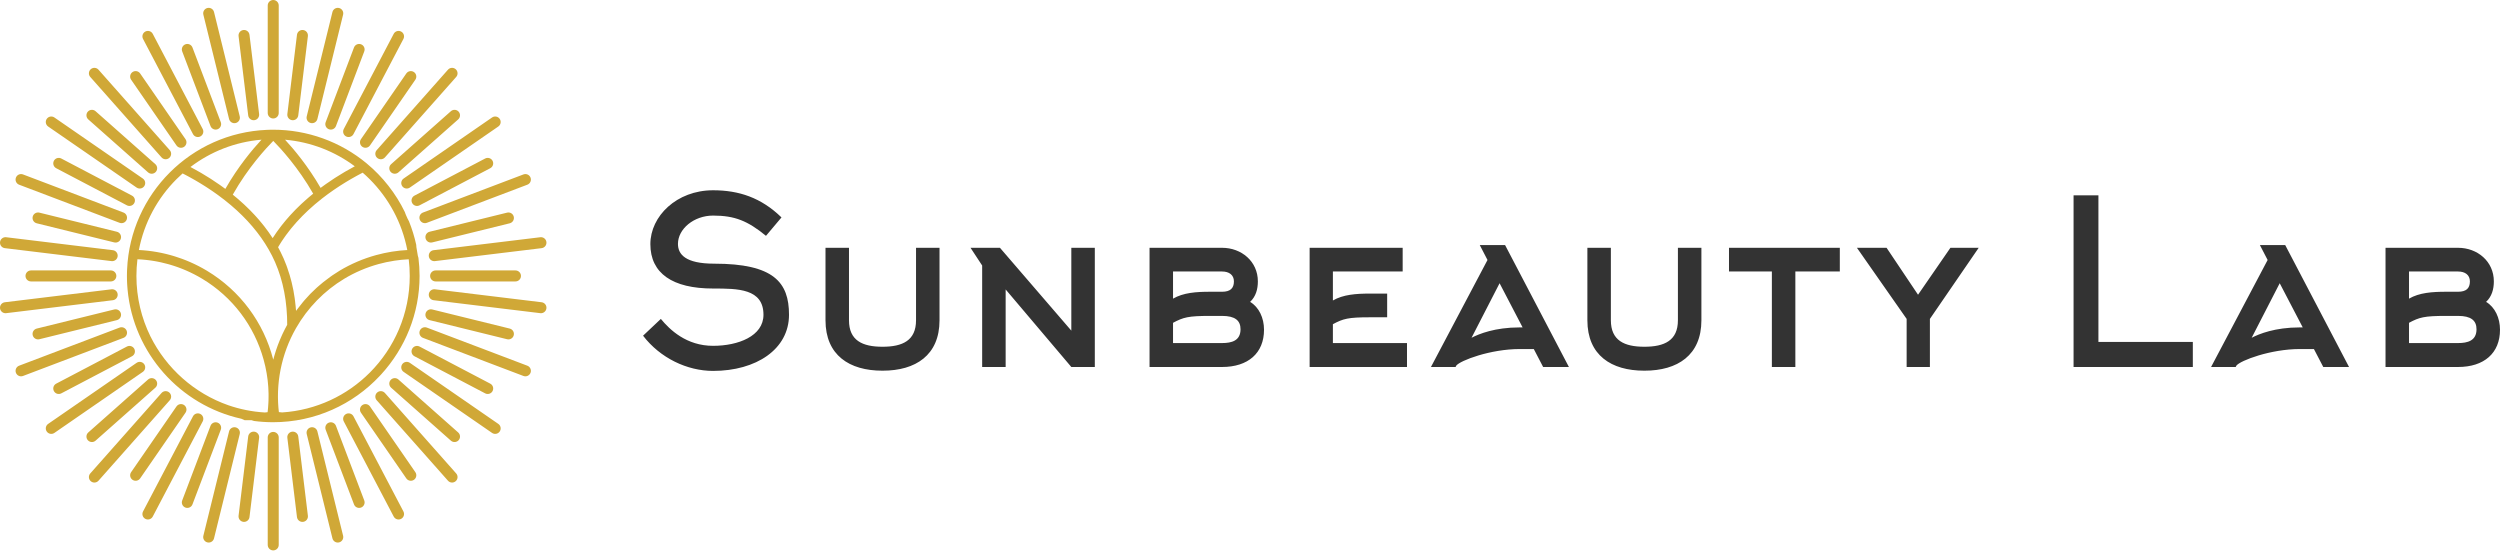 <?xml version="1.0" encoding="UTF-8"?> <svg xmlns="http://www.w3.org/2000/svg" width="546" height="121" viewBox="0 0 546 121" fill="none"><path fill-rule="evenodd" clip-rule="evenodd" d="M82.927 82.114C83.017 82.017 83.108 81.921 83.197 81.823C83.234 81.782 83.272 81.742 83.309 81.701C88.476 76.02 91.635 68.491 91.635 60.272C91.635 58.954 91.548 57.629 91.386 56.316C91.337 56.153 91.291 55.995 91.258 55.866L91.252 55.84C91.166 55.22 91.063 54.605 90.942 53.996C90.928 53.845 90.917 53.702 90.911 53.583C90.909 53.552 90.908 53.519 90.907 53.485C90.526 51.728 89.996 50.009 89.325 48.342L89.327 48.342C89.212 48.138 89.103 47.934 89.01 47.745C88.889 47.463 88.764 47.183 88.636 46.904C88.594 46.8 88.554 46.698 88.519 46.604C88.489 46.52 88.455 46.422 88.42 46.316C86.443 42.248 83.568 38.577 80.073 35.683L80.071 35.68C74.356 30.941 67.115 28.33 59.681 28.33C59.671 28.33 59.662 28.33 59.653 28.33C59.649 28.33 59.645 28.33 59.641 28.33C59.63 28.33 59.62 28.331 59.61 28.331C59.384 28.331 59.158 28.334 58.932 28.339C58.837 28.341 58.743 28.344 58.648 28.347C58.521 28.351 58.393 28.356 58.266 28.362C41.757 29.062 28.495 42.309 27.757 58.82C27.748 59.008 27.741 59.197 27.735 59.385C27.735 59.421 27.733 59.457 27.733 59.492C27.726 59.752 27.723 60.012 27.723 60.272C27.723 60.518 27.726 60.763 27.732 61.008C27.734 61.083 27.736 61.157 27.738 61.232C27.743 61.399 27.75 61.566 27.757 61.732C27.761 61.825 27.765 61.918 27.77 62.011C27.778 62.156 27.788 62.301 27.798 62.446C27.815 62.689 27.834 62.932 27.855 63.175C27.858 63.203 27.86 63.23 27.863 63.258C29.152 77.172 39.358 88.495 52.709 91.455C52.983 91.585 53.162 91.672 53.446 91.777H54.048H54.95L55.483 91.943C56.844 92.121 58.231 92.212 59.641 92.212C68.826 92.212 77.103 88.328 82.927 82.114ZM80.745 39.142C80.251 38.647 79.74 38.17 79.212 37.711C79.169 37.733 79.127 37.755 79.082 37.777C78.96 37.841 78.833 37.907 78.707 37.974C78.507 38.079 78.303 38.188 78.093 38.302C77.953 38.379 77.809 38.458 77.663 38.538C77.455 38.653 77.241 38.773 77.024 38.898C76.868 38.987 76.71 39.076 76.55 39.169C76.33 39.298 76.105 39.432 75.878 39.568C75.713 39.667 75.548 39.765 75.379 39.868C75.146 40.012 74.906 40.162 74.667 40.315C74.498 40.421 74.331 40.525 74.16 40.636C73.909 40.799 73.653 40.97 73.398 41.142C73.233 41.252 73.07 41.359 72.904 41.474C72.622 41.667 72.336 41.872 72.05 42.077C71.908 42.178 71.767 42.275 71.624 42.38C71.195 42.693 70.764 43.018 70.333 43.354C69.807 43.766 69.297 44.184 68.8 44.606C68.632 44.748 68.476 44.895 68.313 45.037C67.989 45.321 67.664 45.603 67.354 45.891C67.166 46.067 66.989 46.244 66.806 46.419C66.534 46.682 66.259 46.942 65.997 47.209C65.808 47.4 65.631 47.595 65.448 47.789C65.206 48.044 64.962 48.298 64.731 48.557C64.548 48.759 64.377 48.966 64.201 49.171C63.983 49.424 63.764 49.677 63.555 49.933C63.384 50.145 63.222 50.359 63.057 50.572C62.859 50.827 62.659 51.082 62.471 51.341C62.313 51.557 62.164 51.775 62.013 51.993C61.831 52.254 61.65 52.514 61.479 52.777C61.336 52.996 61.201 53.217 61.065 53.437C60.952 53.621 60.841 53.806 60.732 53.99C60.843 54.193 60.947 54.402 61.054 54.608C61.131 54.756 61.21 54.901 61.285 55.05C61.514 55.509 61.736 55.973 61.942 56.444C62.159 56.94 62.361 57.446 62.553 57.958C62.613 58.118 62.668 58.28 62.726 58.442C62.921 58.987 63.101 59.536 63.266 60.091C63.379 60.473 63.485 60.858 63.586 61.247C63.627 61.407 63.671 61.566 63.71 61.727C63.843 62.275 63.966 62.828 64.074 63.39C64.086 63.454 64.095 63.52 64.107 63.584C64.2 64.084 64.283 64.591 64.356 65.103C64.382 65.287 64.405 65.474 64.428 65.66C64.481 66.066 64.527 66.475 64.566 66.887C64.586 67.088 64.605 67.289 64.621 67.491C64.632 67.626 64.648 67.76 64.657 67.895C64.746 67.77 64.843 67.652 64.934 67.528C65.321 67.006 65.724 66.496 66.141 65.998C66.269 65.846 66.394 65.691 66.525 65.542C66.906 65.102 67.298 64.673 67.702 64.256C67.731 64.227 67.757 64.196 67.785 64.167C68.219 63.723 68.668 63.295 69.127 62.877C69.267 62.749 69.413 62.626 69.556 62.501C69.885 62.212 70.219 61.928 70.559 61.653C71.066 61.243 71.587 60.85 72.118 60.473C72.276 60.36 72.433 60.245 72.594 60.135C73.107 59.783 73.628 59.443 74.162 59.123C76.639 57.636 79.322 56.49 82.137 55.713C82.651 55.572 83.168 55.447 83.687 55.332C83.774 55.312 83.862 55.291 83.95 55.273C84.446 55.166 84.944 55.073 85.444 54.99C85.543 54.974 85.641 54.959 85.74 54.944C86.248 54.864 86.758 54.795 87.269 54.741C87.325 54.734 87.381 54.73 87.437 54.725C87.933 54.675 88.43 54.637 88.927 54.61C88.936 54.609 88.944 54.609 88.952 54.608C87.806 48.626 84.88 43.279 80.745 39.142ZM77.485 36.318C73.165 33.091 67.94 31.007 62.256 30.514C64.184 32.595 67.273 36.27 70.02 41.037C70.305 40.824 70.595 40.615 70.886 40.406C70.981 40.338 71.075 40.269 71.171 40.201C71.76 39.785 72.361 39.378 72.973 38.98C73.091 38.903 73.21 38.827 73.328 38.751C73.948 38.354 74.576 37.965 75.217 37.589C75.306 37.537 75.397 37.485 75.486 37.433C76.135 37.055 76.793 36.687 77.462 36.33C77.47 36.326 77.478 36.322 77.485 36.318ZM57.112 30.507C51.306 30.994 45.974 33.141 41.594 36.471C41.604 36.477 41.615 36.483 41.626 36.489C42.321 36.856 43.004 37.236 43.676 37.624C43.766 37.676 43.856 37.726 43.944 37.777C44.599 38.16 45.24 38.553 45.873 38.956C45.987 39.029 46.101 39.101 46.214 39.176C46.839 39.58 47.452 39.992 48.053 40.414C48.144 40.479 48.234 40.546 48.325 40.609C48.624 40.824 48.922 41.038 49.214 41.255C51.996 36.376 55.154 32.619 57.112 30.507ZM39.88 37.877C39.419 38.285 38.971 38.706 38.536 39.142C34.404 43.277 31.478 48.621 30.331 54.6C30.527 54.611 30.723 54.625 30.919 54.639C31.029 54.646 31.139 54.651 31.248 54.66C31.586 54.686 31.924 54.718 32.261 54.756C32.327 54.763 32.394 54.773 32.46 54.781C32.731 54.813 33.003 54.847 33.273 54.886C33.397 54.903 33.52 54.925 33.644 54.944C33.856 54.977 34.068 55.01 34.279 55.047C34.419 55.072 34.557 55.1 34.697 55.126C34.892 55.164 35.087 55.2 35.281 55.241C35.425 55.272 35.57 55.305 35.714 55.337C35.901 55.38 36.089 55.422 36.276 55.467C36.423 55.503 36.57 55.541 36.716 55.579C36.899 55.626 37.081 55.674 37.263 55.724C37.411 55.766 37.559 55.809 37.706 55.852C37.886 55.904 38.065 55.958 38.243 56.014C38.716 56.163 39.186 56.32 39.651 56.49C39.828 56.554 40.003 56.62 40.179 56.688C40.322 56.742 40.465 56.797 40.607 56.854C40.784 56.925 40.96 56.999 41.135 57.073C41.274 57.131 41.413 57.189 41.55 57.249C41.729 57.328 41.907 57.409 42.084 57.491C42.217 57.552 42.35 57.612 42.483 57.675C42.666 57.763 42.849 57.854 43.031 57.945C43.154 58.007 43.279 58.067 43.401 58.13C43.602 58.234 43.802 58.343 44.001 58.451C44.102 58.507 44.205 58.559 44.306 58.616C44.605 58.782 44.902 58.954 45.196 59.13C52.425 63.475 57.582 70.399 59.681 78.555C59.722 78.397 59.768 78.239 59.811 78.082C59.843 77.965 59.874 77.848 59.907 77.732C60.007 77.383 60.111 77.035 60.223 76.69C60.233 76.66 60.242 76.63 60.251 76.599C60.373 76.225 60.503 75.854 60.639 75.484C60.679 75.374 60.722 75.266 60.764 75.157C60.864 74.894 60.966 74.632 61.073 74.372C61.23 73.989 61.395 73.609 61.567 73.233C61.617 73.123 61.666 73.012 61.718 72.902C61.886 72.545 62.059 72.19 62.24 71.839L62.246 71.828C62.4 71.531 62.559 71.235 62.722 70.942C62.722 70.637 62.714 70.337 62.708 70.036C62.702 69.749 62.701 69.459 62.689 69.175C62.675 68.83 62.648 68.491 62.624 68.151C62.606 67.876 62.593 67.599 62.568 67.328C62.538 66.985 62.495 66.648 62.455 66.311C62.424 66.049 62.4 65.784 62.364 65.525C62.316 65.185 62.256 64.853 62.199 64.519C62.158 64.269 62.121 64.016 62.074 63.77C62.009 63.431 61.931 63.099 61.856 62.765C61.803 62.532 61.758 62.295 61.701 62.065C61.616 61.722 61.517 61.387 61.422 61.049C61.361 60.837 61.308 60.62 61.244 60.41C61.131 60.043 61.004 59.685 60.878 59.326C60.818 59.155 60.766 58.978 60.703 58.808C60.508 58.283 60.301 57.767 60.079 57.26C59.66 56.306 59.187 55.37 58.674 54.481C56.694 51.022 53.931 47.782 50.446 44.824C49.528 44.047 48.581 43.304 47.607 42.597C47.463 42.492 47.321 42.394 47.177 42.291C46.89 42.087 46.602 41.882 46.318 41.688C46.147 41.571 45.979 41.461 45.809 41.348C45.555 41.178 45.301 41.009 45.052 40.847C44.874 40.734 44.7 40.624 44.525 40.515C44.288 40.366 44.053 40.218 43.821 40.078C43.645 39.97 43.472 39.868 43.3 39.764C43.077 39.631 42.855 39.501 42.638 39.375C42.47 39.278 42.304 39.184 42.14 39.092C41.929 38.973 41.72 38.855 41.516 38.743C41.359 38.657 41.203 38.573 41.051 38.49C40.852 38.383 40.659 38.281 40.469 38.181C40.327 38.107 40.184 38.032 40.047 37.963C39.99 37.933 39.936 37.906 39.88 37.877ZM30.015 56.622C29.87 57.818 29.794 59.036 29.794 60.271C29.794 65.017 30.899 69.504 32.865 73.488C36.334 80.458 42.448 85.912 49.877 88.508C52.392 89.378 55.06 89.921 57.831 90.087C58.059 90.065 58.262 90.045 58.44 90.025C58.456 89.896 58.472 89.766 58.486 89.637C58.509 89.426 58.532 89.216 58.549 89.005C58.575 88.702 58.594 88.399 58.61 88.096C58.621 87.902 58.633 87.708 58.639 87.514C58.65 87.201 58.653 86.889 58.653 86.576C58.654 86.388 58.657 86.201 58.653 86.013C58.648 85.699 58.633 85.385 58.618 85.071C58.609 84.884 58.603 84.697 58.591 84.51C58.57 84.197 58.538 83.884 58.507 83.571C58.488 83.385 58.474 83.198 58.452 83.012C58.414 82.695 58.365 82.378 58.316 82.061C58.289 81.881 58.267 81.701 58.236 81.521C58.178 81.181 58.108 80.842 58.038 80.503C58.006 80.348 57.98 80.193 57.945 80.038C57.835 79.546 57.714 79.054 57.579 78.565C55.53 71.13 50.761 64.847 44.148 60.873C43.871 60.706 43.59 60.545 43.308 60.388C43.217 60.337 43.125 60.289 43.033 60.24C42.841 60.135 42.648 60.03 42.454 59.93C42.343 59.873 42.231 59.819 42.12 59.764C41.944 59.675 41.766 59.586 41.588 59.501C41.467 59.443 41.344 59.389 41.222 59.333C41.052 59.254 40.881 59.176 40.71 59.101C40.582 59.045 40.453 58.992 40.325 58.938C40.157 58.867 39.989 58.797 39.819 58.729C39.688 58.677 39.556 58.627 39.425 58.576C39.256 58.512 39.087 58.448 38.918 58.386C38.784 58.338 38.649 58.291 38.514 58.244C38.346 58.186 38.177 58.129 38.007 58.073C37.871 58.028 37.734 57.985 37.596 57.943C37.427 57.89 37.258 57.839 37.087 57.789C36.949 57.748 36.81 57.71 36.671 57.671C36.19 57.538 35.707 57.418 35.22 57.31C35.08 57.279 34.94 57.248 34.799 57.219C34.625 57.182 34.45 57.149 34.275 57.115C34.135 57.089 33.995 57.063 33.855 57.038C33.678 57.007 33.499 56.979 33.321 56.952C33.182 56.93 33.044 56.908 32.904 56.888C32.723 56.863 32.542 56.84 32.36 56.818C32.223 56.801 32.086 56.783 31.948 56.769C31.762 56.748 31.575 56.732 31.388 56.715C31.255 56.703 31.123 56.69 30.99 56.68C30.791 56.665 30.591 56.654 30.392 56.643C30.271 56.637 30.149 56.628 30.028 56.623C30.024 56.623 30.02 56.622 30.015 56.622ZM61.632 90.076C69.085 89.585 75.787 86.363 80.745 81.401C86.147 75.996 89.487 68.526 89.487 60.271C89.487 59.037 89.412 57.821 89.267 56.626C88.79 56.648 88.315 56.685 87.839 56.73C87.758 56.737 87.678 56.744 87.597 56.752C87.109 56.802 86.622 56.865 86.136 56.939C85.557 57.029 84.981 57.132 84.408 57.254C84.339 57.268 84.27 57.285 84.201 57.3C83.691 57.412 83.183 57.534 82.678 57.673C80.041 58.401 77.528 59.475 75.209 60.866C70.83 63.494 67.172 67.242 64.627 71.704L64.627 71.705C64.427 72.056 64.235 72.41 64.049 72.769C64 72.863 63.956 72.96 63.908 73.055C63.775 73.319 63.642 73.583 63.517 73.851C63.45 73.996 63.388 74.143 63.323 74.289C63.225 74.51 63.124 74.73 63.03 74.953C62.96 75.121 62.897 75.291 62.829 75.46C62.748 75.664 62.665 75.867 62.589 76.072C62.521 76.254 62.46 76.438 62.396 76.622C62.328 76.817 62.257 77.011 62.193 77.208C62.13 77.397 62.075 77.589 62.017 77.78C61.958 77.973 61.897 78.165 61.842 78.359C61.787 78.552 61.739 78.748 61.688 78.944C61.637 79.136 61.584 79.328 61.538 79.522C61.49 79.718 61.45 79.916 61.406 80.114C61.364 80.308 61.319 80.502 61.28 80.697C61.24 80.895 61.208 81.093 61.173 81.292C61.138 81.488 61.1 81.684 61.069 81.881C61.038 82.08 61.013 82.281 60.985 82.481C60.959 82.678 60.929 82.874 60.906 83.072C60.883 83.272 60.865 83.474 60.846 83.675C60.827 83.873 60.805 84.071 60.791 84.269C60.775 84.469 60.766 84.669 60.755 84.869C60.743 85.07 60.73 85.27 60.722 85.471C60.716 85.67 60.714 85.869 60.711 86.069C60.708 86.27 60.703 86.472 60.704 86.674C60.704 86.873 60.711 87.072 60.716 87.271C60.721 87.473 60.724 87.675 60.733 87.877C60.742 88.076 60.757 88.275 60.77 88.473C60.783 88.675 60.795 88.877 60.812 89.079C60.829 89.277 60.852 89.474 60.873 89.672C60.885 89.781 60.896 89.891 60.909 90C61.107 90.023 61.349 90.049 61.632 90.076ZM50.839 42.511C54.132 36.664 58.106 32.366 59.681 30.772C61.236 32.346 65.13 36.556 68.398 42.296C68.254 42.412 68.119 42.531 67.978 42.648C67.827 42.773 67.673 42.896 67.525 43.022C67.442 43.092 67.361 43.164 67.278 43.235C67.052 43.43 66.832 43.626 66.612 43.823C66.425 43.99 66.236 44.158 66.053 44.328C65.984 44.391 65.911 44.455 65.843 44.519C65.663 44.688 65.492 44.858 65.316 45.028C65.13 45.208 64.944 45.386 64.763 45.567C64.675 45.656 64.585 45.743 64.498 45.831C64.388 45.944 64.284 46.058 64.176 46.172C64.146 46.202 64.117 46.233 64.088 46.263C63.915 46.444 63.74 46.624 63.572 46.807C63.459 46.93 63.348 47.053 63.237 47.177C63.106 47.324 62.978 47.471 62.85 47.619C62.718 47.77 62.584 47.92 62.455 48.073C62.318 48.234 62.186 48.399 62.052 48.562C61.924 48.72 61.795 48.878 61.67 49.035C61.584 49.145 61.495 49.251 61.411 49.361C61.246 49.575 61.09 49.792 60.93 50.008C60.814 50.165 60.696 50.321 60.583 50.478C60.537 50.543 60.488 50.608 60.442 50.672C60.222 50.985 60.015 51.303 59.807 51.619C59.736 51.728 59.659 51.836 59.59 51.945C59.577 51.966 59.562 51.985 59.549 52.006C59.538 51.989 59.527 51.973 59.516 51.957C59.454 51.86 59.385 51.765 59.322 51.67C59.107 51.344 58.891 51.019 58.662 50.697C58.619 50.637 58.574 50.578 58.531 50.518C58.421 50.365 58.304 50.215 58.191 50.063C58.03 49.845 57.871 49.627 57.703 49.411C57.623 49.308 57.538 49.207 57.456 49.103C57.332 48.948 57.205 48.795 57.079 48.641C56.944 48.476 56.811 48.312 56.672 48.15C56.548 48.003 56.418 47.86 56.291 47.714C56.163 47.57 56.037 47.425 55.907 47.28C55.795 47.158 55.685 47.035 55.572 46.913C55.407 46.736 55.237 46.562 55.069 46.386C55.042 46.358 55.016 46.331 54.989 46.303C54.88 46.19 54.776 46.075 54.664 45.962C54.578 45.874 54.488 45.789 54.4 45.702C54.223 45.524 54.04 45.35 53.858 45.176C53.687 45.011 53.521 44.845 53.346 44.683C53.275 44.617 53.2 44.552 53.129 44.485C52.949 44.321 52.764 44.158 52.581 43.994C52.368 43.805 52.156 43.617 51.938 43.43C51.853 43.357 51.769 43.283 51.683 43.21C51.537 43.087 51.385 42.965 51.236 42.843C51.103 42.733 50.975 42.62 50.839 42.511Z" fill="#D0A837"></path><path fill-rule="evenodd" clip-rule="evenodd" d="M56.591 24.918C56.669 25.576 56.198 26.173 55.539 26.251C54.881 26.329 54.284 25.858 54.206 25.199L52.103 7.888C52.026 7.229 52.497 6.632 53.156 6.555C53.814 6.477 54.411 6.947 54.489 7.606L56.591 24.918ZM72.605 2.627C72.763 1.984 73.413 1.591 74.056 1.749C74.699 1.907 75.092 2.557 74.934 3.2L69.317 25.991C69.158 26.634 68.509 27.027 67.865 26.869C67.222 26.711 66.829 26.061 66.987 25.418L72.605 2.627ZM85.985 7.395C86.291 6.809 87.014 6.582 87.6 6.888C88.187 7.194 88.414 7.917 88.108 8.503L77.199 29.287C76.893 29.873 76.17 30.1 75.584 29.794C74.998 29.488 74.77 28.765 75.077 28.179L85.985 7.395ZM97.836 15.222C98.274 14.726 99.031 14.68 99.526 15.118C100.022 15.557 100.068 16.314 99.629 16.809L84.065 34.379C83.626 34.874 82.869 34.92 82.374 34.482C81.879 34.044 81.833 33.287 82.271 32.791L97.836 15.222ZM107.468 25.658C108.012 25.282 108.759 25.418 109.135 25.963C109.511 26.508 109.374 27.254 108.83 27.63L89.512 40.964C88.967 41.34 88.221 41.204 87.845 40.659C87.469 40.114 87.606 39.368 88.15 38.992L107.468 25.658ZM114.325 38.095C114.945 37.861 115.636 38.175 115.87 38.794C116.103 39.414 115.79 40.106 115.17 40.34L93.223 48.662C92.603 48.896 91.912 48.583 91.678 47.963C91.445 47.343 91.758 46.651 92.378 46.418L114.325 38.095ZM118.005 51.811C118.663 51.733 119.26 52.204 119.338 52.863C119.416 53.522 118.945 54.119 118.286 54.197L94.985 57.026C94.326 57.104 93.729 56.633 93.652 55.974C93.574 55.315 94.045 54.718 94.703 54.641L118.005 51.811ZM118.286 66.011C118.945 66.089 119.416 66.686 119.338 67.344C119.26 68.003 118.663 68.474 118.005 68.396L94.703 65.567C94.045 65.49 93.574 64.892 93.652 64.234C93.729 63.575 94.326 63.104 94.985 63.182L118.286 66.011ZM115.17 79.868C115.79 80.102 116.103 80.794 115.87 81.413C115.636 82.033 114.945 82.346 114.325 82.113L92.378 73.79C91.758 73.556 91.445 72.865 91.678 72.245C91.912 71.625 92.603 71.312 93.223 71.545L115.17 79.868ZM108.83 92.578C109.374 92.954 109.511 93.7 109.135 94.245C108.759 94.789 108.012 94.926 107.468 94.55L88.15 81.216C87.606 80.84 87.469 80.093 87.845 79.549C88.221 79.004 88.967 78.868 89.512 79.243L108.83 92.578ZM99.629 103.399C100.068 103.894 100.022 104.651 99.526 105.089C99.031 105.528 98.274 105.481 97.836 104.986L82.271 87.416C81.833 86.921 81.879 86.164 82.374 85.726C82.869 85.287 83.626 85.334 84.065 85.829L99.629 103.399ZM88.108 111.705C88.414 112.291 88.187 113.014 87.6 113.32C87.014 113.626 86.291 113.399 85.985 112.813L75.077 92.029C74.77 91.443 74.998 90.719 75.584 90.414C76.17 90.108 76.893 90.335 77.199 90.921L88.108 111.705ZM74.934 117.008C75.092 117.651 74.699 118.3 74.056 118.458C73.413 118.617 72.763 118.223 72.605 117.58L66.987 94.789C66.829 94.146 67.222 93.496 67.865 93.339C68.509 93.18 69.158 93.573 69.317 94.216L74.934 117.008ZM60.875 119.006C60.875 119.67 60.337 120.208 59.673 120.208C59.009 120.208 58.471 119.67 58.471 119.006V95.533C58.471 94.869 59.009 94.331 59.673 94.331C60.337 94.331 60.875 94.869 60.875 95.533V119.006ZM46.742 117.58C46.584 118.223 45.934 118.617 45.291 118.458C44.648 118.3 44.255 117.651 44.413 117.008L50.03 94.216C50.188 93.573 50.838 93.18 51.481 93.339C52.125 93.496 52.518 94.146 52.359 94.789L46.742 117.58ZM33.362 112.813C33.056 113.399 32.332 113.626 31.746 113.32C31.16 113.014 30.933 112.291 31.239 111.705L42.147 90.921C42.453 90.335 43.177 90.108 43.763 90.414C44.349 90.719 44.576 91.443 44.27 92.029L33.362 112.813ZM21.511 104.986C21.073 105.481 20.316 105.528 19.82 105.089C19.325 104.651 19.279 103.894 19.717 103.399L35.282 85.829C35.72 85.334 36.477 85.287 36.973 85.726C37.468 86.164 37.514 86.921 37.076 87.416L21.511 104.986ZM11.879 94.55C11.334 94.926 10.588 94.789 10.212 94.245C9.836 93.7 9.973 92.954 10.517 92.578L29.835 79.243C30.379 78.868 31.126 79.004 31.502 79.549C31.878 80.093 31.741 80.84 31.196 81.216L11.879 94.55ZM5.022 82.113C4.402 82.346 3.71 82.033 3.477 81.413C3.244 80.794 3.557 80.102 4.177 79.868L26.123 71.545C26.743 71.312 27.435 71.625 27.668 72.245C27.902 72.865 27.588 73.556 26.969 73.79L5.022 82.113ZM1.342 68.396C0.683 68.474 0.086 68.003 0.008 67.344C-0.07 66.686 0.402 66.089 1.06 66.011L24.362 63.182C25.02 63.104 25.617 63.575 25.695 64.234C25.773 64.892 25.302 65.49 24.643 65.567L1.342 68.396ZM1.06 54.197C0.402 54.119 -0.07 53.522 0.008 52.863C0.086 52.204 0.683 51.733 1.342 51.811L24.643 54.641C25.302 54.718 25.773 55.315 25.695 55.974C25.617 56.633 25.02 57.104 24.362 57.026L1.06 54.197ZM4.177 40.34C3.557 40.106 3.244 39.414 3.477 38.794C3.71 38.175 4.402 37.861 5.022 38.095L26.969 46.418C27.588 46.651 27.902 47.343 27.668 47.963C27.435 48.583 26.743 48.896 26.123 48.662L4.177 40.34ZM10.517 27.63C9.973 27.254 9.836 26.508 10.212 25.963C10.588 25.418 11.334 25.282 11.879 25.658L31.196 38.992C31.741 39.368 31.878 40.114 31.502 40.659C31.126 41.204 30.379 41.34 29.835 40.964L10.517 27.63ZM19.717 16.809C19.279 16.314 19.325 15.557 19.82 15.118C20.316 14.68 21.073 14.726 21.511 15.222L37.076 32.791C37.514 33.287 37.468 34.044 36.973 34.482C36.477 34.92 35.72 34.874 35.282 34.379L19.717 16.809ZM31.239 8.503C30.933 7.917 31.16 7.194 31.746 6.888C32.332 6.582 33.056 6.809 33.362 7.395L44.27 28.179C44.576 28.765 44.349 29.488 43.763 29.794C43.177 30.1 42.453 29.873 42.147 29.287L31.239 8.503ZM44.413 3.2C44.255 2.557 44.648 1.907 45.291 1.749C45.934 1.591 46.584 1.984 46.742 2.627L52.359 25.418C52.518 26.061 52.125 26.711 51.481 26.869C50.838 27.027 50.188 26.634 50.03 25.991L44.413 3.2ZM58.471 1.202C58.471 0.538 59.009 0 59.673 0C60.337 0 60.875 0.538 60.875 1.202V24.675C60.875 25.339 60.337 25.877 59.673 25.877C59.009 25.877 58.471 25.339 58.471 24.675V1.202ZM65.141 25.199C65.063 25.858 64.466 26.329 63.807 26.251C63.148 26.173 62.678 25.576 62.755 24.918L64.858 7.606C64.936 6.947 65.533 6.477 66.191 6.555C66.85 6.632 67.321 7.229 67.243 7.888L65.141 25.199ZM73.372 27.527C73.138 28.147 72.446 28.46 71.827 28.227C71.207 27.994 70.894 27.302 71.127 26.682L77.311 10.377C77.544 9.757 78.236 9.444 78.856 9.677C79.476 9.91 79.789 10.602 79.556 11.222L73.372 27.527ZM80.806 31.759C80.429 32.303 79.683 32.44 79.139 32.064C78.594 31.688 78.457 30.942 78.833 30.397L88.739 16.045C89.115 15.501 89.862 15.364 90.406 15.74C90.951 16.116 91.087 16.863 90.711 17.407L80.806 31.759ZM87.013 37.644C86.517 38.082 85.76 38.036 85.322 37.541C84.884 37.045 84.93 36.288 85.425 35.85L98.478 24.287C98.973 23.849 99.73 23.895 100.168 24.39C100.607 24.886 100.56 25.642 100.065 26.081L87.013 37.644ZM91.63 44.844C91.044 45.151 90.32 44.923 90.014 44.337C89.708 43.751 89.935 43.028 90.522 42.722L105.962 34.618C106.548 34.312 107.272 34.539 107.578 35.125C107.884 35.711 107.657 36.434 107.07 36.74L91.63 44.844ZM94.394 52.942C93.751 53.1 93.101 52.707 92.943 52.064C92.784 51.421 93.178 50.771 93.821 50.613L110.753 46.439C111.396 46.281 112.046 46.674 112.204 47.317C112.362 47.96 111.969 48.61 111.326 48.768L94.394 52.942ZM95.138 61.467C94.474 61.467 93.936 60.928 93.936 60.264C93.936 59.6 94.474 59.062 95.138 59.062H112.576C113.24 59.062 113.779 59.6 113.779 60.264C113.779 60.928 113.24 61.467 112.576 61.467H95.138ZM93.821 69.916C93.178 69.758 92.784 69.108 92.943 68.465C93.101 67.822 93.751 67.429 94.394 67.587L111.326 71.761C111.969 71.919 112.362 72.569 112.204 73.212C112.046 73.855 111.396 74.248 110.753 74.09L93.821 69.916ZM90.522 77.807C89.935 77.501 89.708 76.778 90.014 76.191C90.32 75.605 91.044 75.378 91.63 75.684L107.07 83.788C107.657 84.094 107.884 84.817 107.578 85.403C107.272 85.99 106.548 86.217 105.962 85.911L90.522 77.807ZM85.425 84.678C84.93 84.24 84.884 83.483 85.322 82.988C85.76 82.493 86.517 82.446 87.013 82.885L100.065 94.448C100.56 94.886 100.607 95.644 100.168 96.139C99.73 96.634 98.973 96.68 98.478 96.242L85.425 84.678ZM78.833 90.132C78.457 89.588 78.594 88.841 79.139 88.465C79.683 88.089 80.429 88.225 80.806 88.77L90.711 103.122C91.087 103.666 90.951 104.413 90.406 104.789C89.862 105.165 89.115 105.028 88.739 104.483L78.833 90.132ZM71.127 93.847C70.894 93.227 71.207 92.535 71.827 92.302C72.446 92.068 73.138 92.382 73.372 93.001L79.556 109.307C79.789 109.926 79.476 110.618 78.856 110.852C78.236 111.085 77.544 110.772 77.311 110.152L71.127 93.847ZM62.755 95.611C62.678 94.952 63.148 94.355 63.807 94.277C64.466 94.2 65.063 94.671 65.141 95.329L67.243 112.641C67.321 113.3 66.85 113.897 66.191 113.974C65.533 114.052 64.936 113.581 64.858 112.922L62.755 95.611ZM54.206 95.329C54.284 94.671 54.881 94.2 55.539 94.277C56.198 94.355 56.669 94.952 56.591 95.611L54.489 112.922C54.411 113.581 53.814 114.052 53.156 113.974C52.497 113.897 52.026 113.3 52.103 112.641L54.206 95.329ZM45.975 93.001C46.209 92.382 46.9 92.068 47.52 92.302C48.14 92.535 48.453 93.227 48.22 93.847L42.036 110.152C41.802 110.772 41.111 111.085 40.491 110.852C39.871 110.618 39.558 109.926 39.791 109.307L45.975 93.001ZM38.541 88.77C38.917 88.225 39.663 88.089 40.208 88.465C40.753 88.841 40.889 89.588 40.514 90.132L30.608 104.483C30.231 105.028 29.485 105.165 28.941 104.789C28.396 104.413 28.259 103.666 28.635 103.122L38.541 88.77ZM32.334 82.885C32.83 82.446 33.587 82.493 34.025 82.988C34.463 83.483 34.417 84.24 33.922 84.678L20.869 96.242C20.373 96.68 19.617 96.634 19.178 96.139C18.74 95.644 18.786 94.886 19.282 94.448L32.334 82.885ZM27.717 75.684C28.303 75.378 29.026 75.605 29.332 76.191C29.639 76.778 29.411 77.501 28.825 77.807L13.384 85.911C12.798 86.217 12.075 85.99 11.769 85.403C11.463 84.817 11.69 84.094 12.276 83.788L27.717 75.684ZM24.953 67.587C25.596 67.429 26.246 67.822 26.404 68.465C26.562 69.108 26.169 69.758 25.526 69.916L8.594 74.09C7.951 74.248 7.301 73.855 7.143 73.212C6.985 72.569 7.378 71.919 8.021 71.761L24.953 67.587ZM24.209 59.062C24.873 59.062 25.411 59.6 25.411 60.264C25.411 60.928 24.873 61.467 24.209 61.467H6.77C6.106 61.467 5.568 60.928 5.568 60.264C5.568 59.6 6.106 59.062 6.77 59.062H24.209ZM25.526 50.613C26.169 50.771 26.562 51.421 26.404 52.064C26.246 52.707 25.596 53.1 24.953 52.942L8.021 48.768C7.378 48.61 6.985 47.96 7.143 47.317C7.301 46.674 7.951 46.281 8.594 46.439L25.526 50.613ZM28.825 42.722C29.411 43.028 29.639 43.751 29.332 44.337C29.026 44.923 28.303 45.151 27.717 44.844L12.276 36.74C11.69 36.434 11.463 35.711 11.769 35.125C12.075 34.539 12.798 34.312 13.384 34.618L28.825 42.722ZM33.922 35.85C34.417 36.288 34.463 37.045 34.025 37.541C33.587 38.036 32.83 38.082 32.334 37.644L19.282 26.081C18.786 25.642 18.74 24.886 19.178 24.39C19.617 23.895 20.373 23.849 20.869 24.287L33.922 35.85ZM40.514 30.397C40.889 30.942 40.753 31.688 40.208 32.064C39.663 32.44 38.917 32.303 38.541 31.759L28.635 17.407C28.259 16.863 28.396 16.116 28.941 15.74C29.485 15.364 30.231 15.501 30.608 16.045L40.514 30.397ZM48.22 26.682C48.453 27.302 48.14 27.994 47.52 28.227C46.9 28.46 46.209 28.147 45.975 27.527L39.791 11.222C39.558 10.602 39.871 9.91 40.491 9.677C41.111 9.444 41.802 9.757 42.036 10.377L48.22 26.682Z" fill="#D0A837"></path><path d="M172.32 68.743C172.32 61.657 168.983 57.586 155.984 57.586C149.659 57.586 148.065 55.526 148.065 53.264C148.065 49.998 151.551 47.083 155.735 47.083C160.467 47.083 163.305 48.239 167.29 51.506L170.676 47.485C166.244 43.163 161.363 41.555 155.735 41.555C147.766 41.555 142.039 47.234 142.039 53.315C142.039 59.697 146.87 63.014 155.735 63.014C161.114 63.014 166.742 63.014 166.742 68.743C166.742 73.417 161.214 75.528 155.735 75.528C149.908 75.528 146.272 72.01 144.33 69.648L140.445 73.317C144.181 78.191 150.058 81.006 155.735 81.006C165.148 81.006 172.32 76.282 172.32 68.743ZM192.79 80.956C199.961 80.956 205.191 77.588 205.191 69.949V54.119H200.061V69.949C200.061 74.372 197.122 75.729 192.74 75.729C188.357 75.729 185.419 74.372 185.419 69.949V54.119H180.289V69.949C180.289 77.588 185.518 80.956 192.69 80.956H192.79ZM211.964 54.119L214.504 57.988V80.151H219.634V63.215L233.977 80.151H239.107V54.119H233.977V72.211L218.389 54.119H211.964ZM256.19 59.295H266.898C268.442 59.295 269.488 60.049 269.488 61.456C269.488 62.964 268.691 63.718 266.898 63.718H264.258C261.27 63.718 258.431 63.919 256.19 65.225V59.295ZM256.19 70.502C258.431 69.296 259.527 68.994 264.258 68.994H266.898C269.737 68.994 270.932 69.999 270.932 71.909C270.932 74.422 268.99 74.925 266.898 74.925H256.19V70.502ZM276.062 72.01C276.062 69.447 274.966 67.085 273.024 65.929C274.269 64.773 274.717 63.165 274.717 61.456C274.717 57.084 271.132 54.119 266.898 54.119H251.061V80.151H266.898C272.576 80.151 276.062 77.136 276.062 72.01ZM291.103 70.804C293.344 69.598 294.44 69.296 299.171 69.296H302.956V64.12H299.171C296.183 64.12 293.344 64.321 291.103 65.627V59.295H306.343V54.119H286.023V80.151H307.289V74.925H291.103V70.804ZM331.843 71.507C326.514 71.507 323.027 72.915 321.384 73.769L327.51 61.858L332.54 71.507H331.843ZM324.87 56.782L312.519 80.151H317.897L318.047 79.85C318.894 78.744 325.517 76.231 331.893 76.231H334.98L337.022 80.151H342.65L328.705 53.516H323.177L324.87 56.782ZM359.185 80.956C366.357 80.956 371.586 77.588 371.586 69.949V54.119H366.456V69.949C366.456 74.372 363.518 75.729 359.135 75.729C354.752 75.729 351.814 74.372 351.814 69.949V54.119H346.684V69.949C346.684 77.588 351.914 80.956 359.085 80.956H359.185ZM401.817 59.295V54.119H377.613V59.295H386.976V80.151H392.106V59.295H401.817ZM432.148 54.119H425.972L418.9 64.371L412.027 54.119H405.553L416.41 69.648V80.151H421.49V69.648L432.148 54.119ZM478.914 80.151V74.673H458.295V42.66H452.867V80.151H478.914ZM502.223 71.507C496.893 71.507 493.407 72.915 491.764 73.769L497.89 61.858L502.92 71.507H502.223ZM495.25 56.782L482.899 80.151H488.277L488.427 79.85C489.273 78.744 495.897 76.231 502.272 76.231H505.36L507.402 80.151H513.03L499.085 53.516H493.557L495.25 56.782ZM526.129 59.295H536.836C538.38 59.295 539.426 60.049 539.426 61.456C539.426 62.964 538.629 63.718 536.836 63.718H534.197C531.209 63.718 528.37 63.919 526.129 65.225V59.295ZM526.129 70.502C528.37 69.296 529.465 68.994 534.197 68.994H536.836C539.675 68.994 540.87 69.999 540.87 71.909C540.87 74.422 538.928 74.925 536.836 74.925H526.129V70.502ZM546 72.01C546 69.447 544.905 67.085 542.962 65.929C544.207 64.773 544.656 63.165 544.656 61.456C544.656 57.084 541.07 54.119 536.836 54.119H520.999V80.151H536.836C542.514 80.151 546 77.136 546 72.01Z" fill="#333333"></path></svg> 